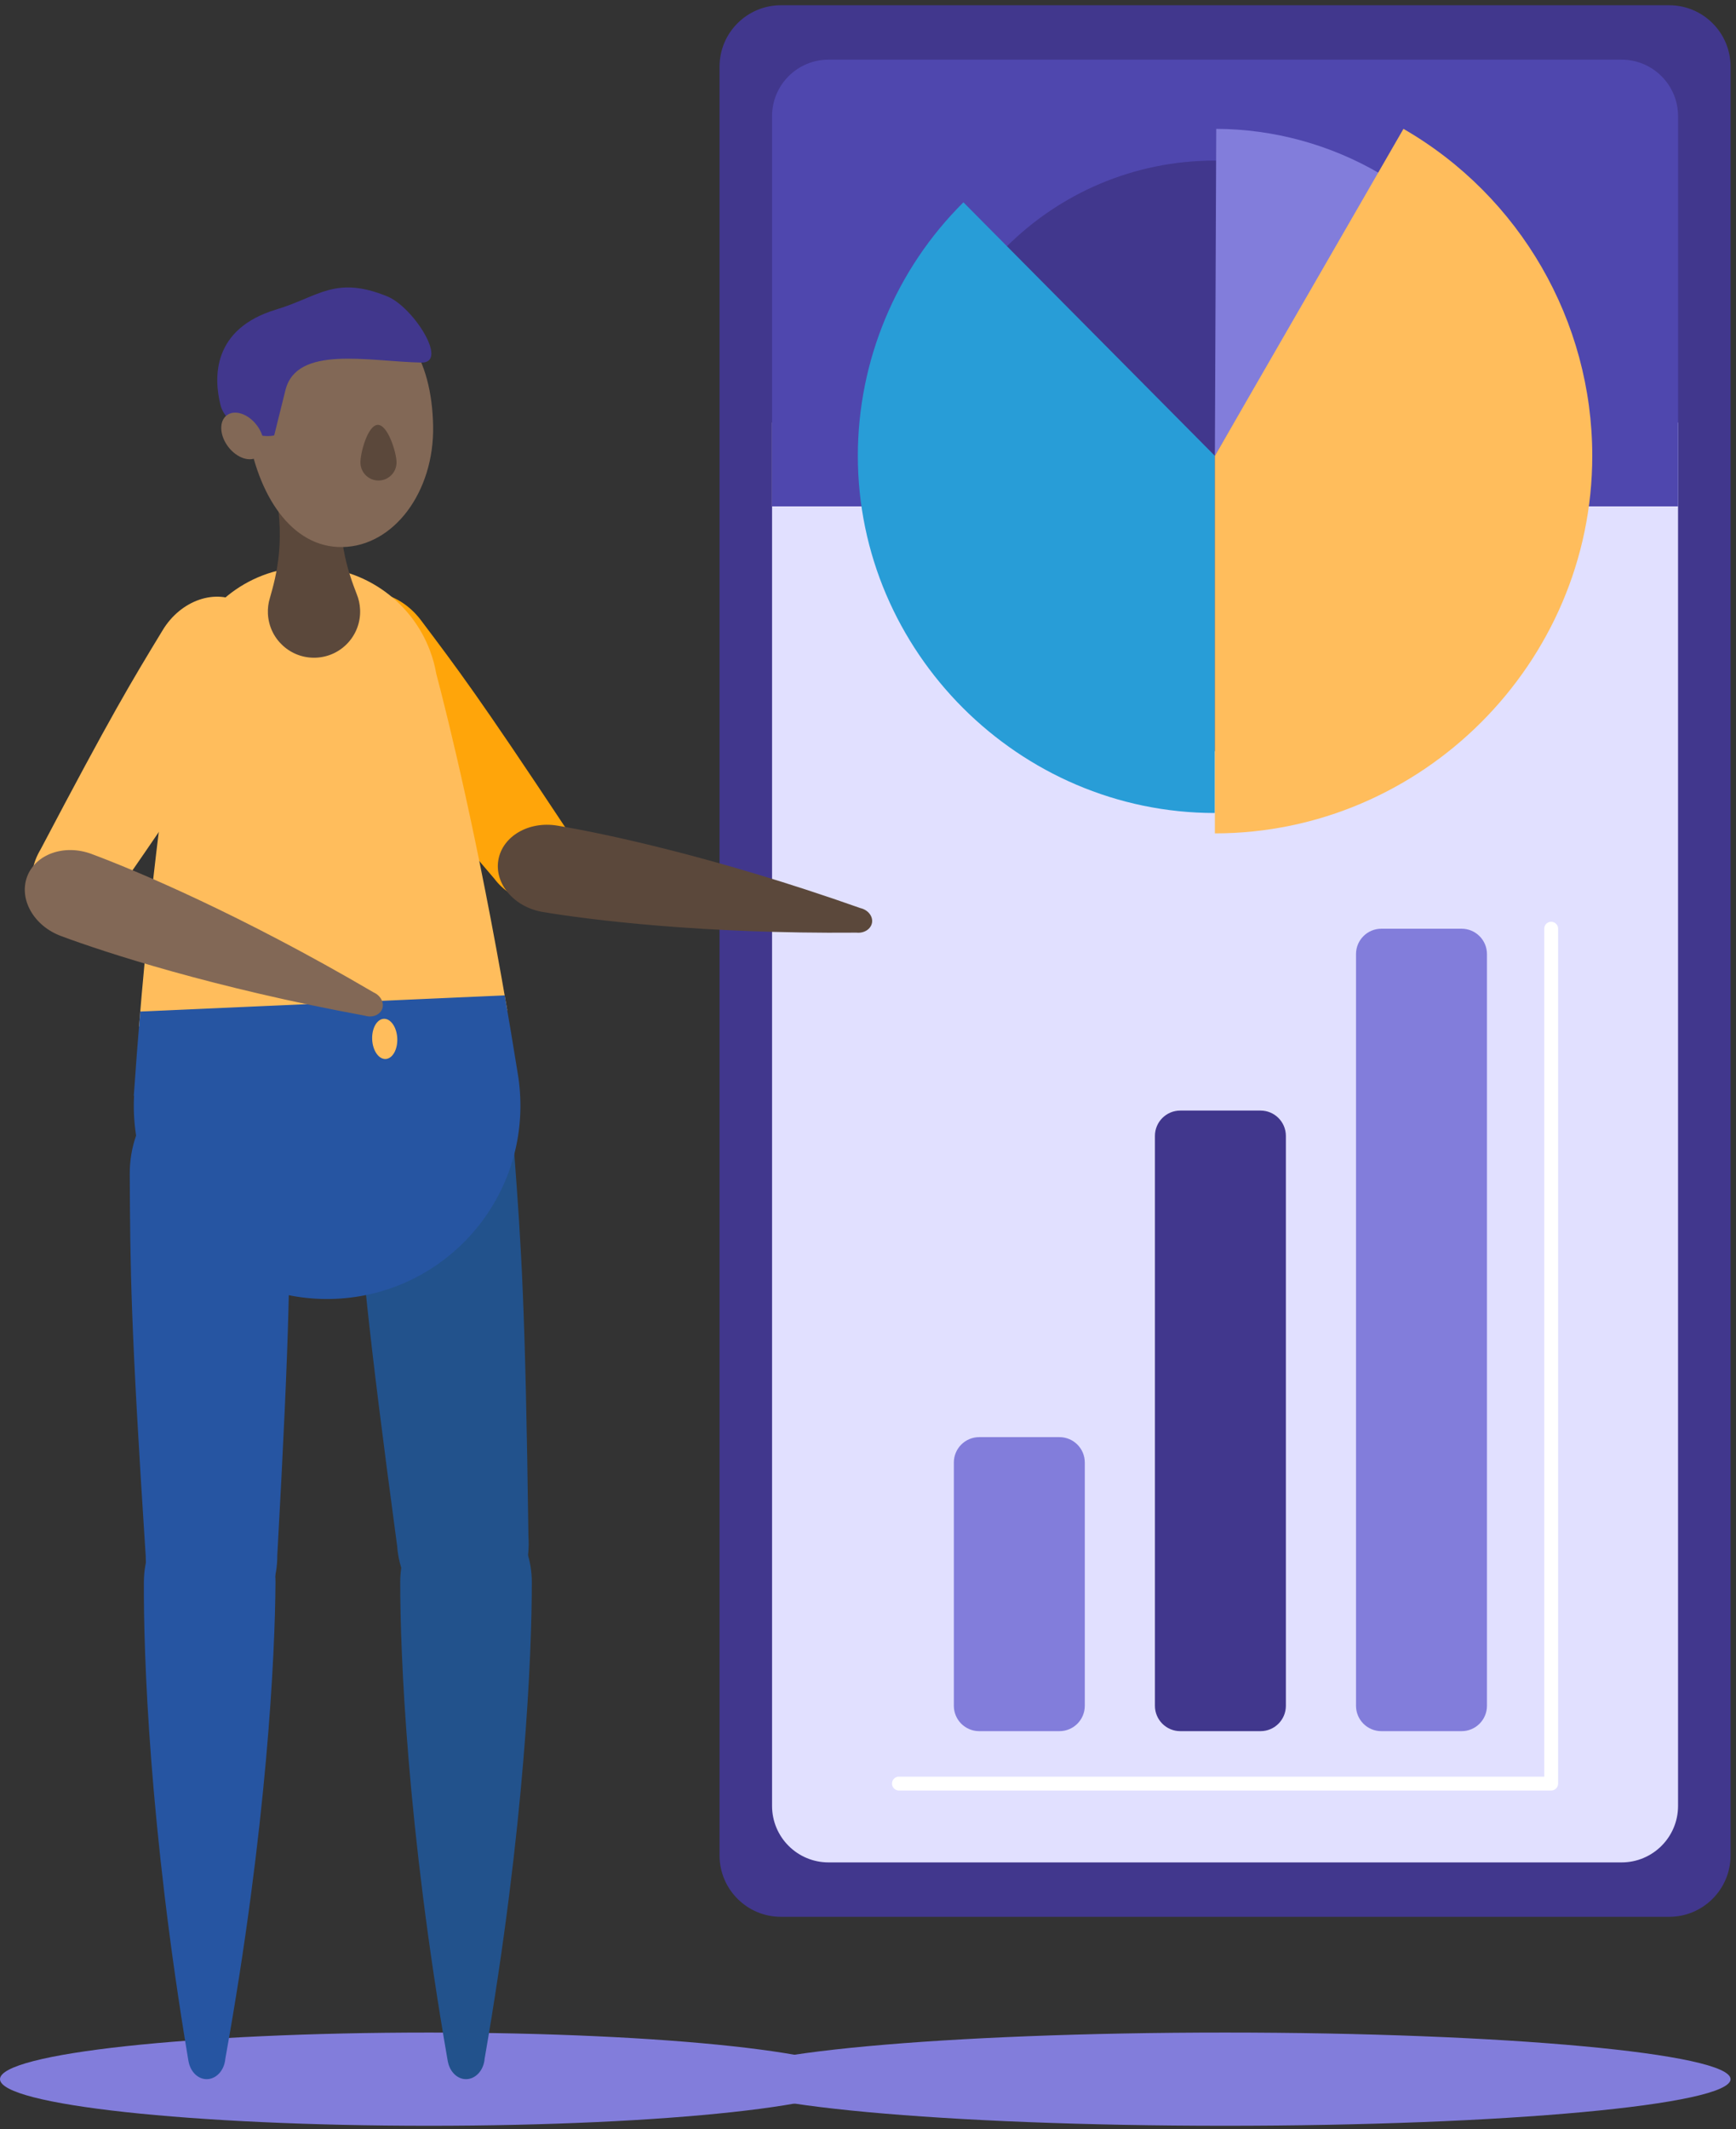 <?xml version="1.0" encoding="UTF-8"?>
<svg width="500px" height="613px" viewBox="0 0 500 613" version="1.1" xmlns="http://www.w3.org/2000/svg" xmlns:xlink="http://www.w3.org/1999/xlink">
    <rect x="0" y="0" width="500" height="613" fill="#333333" stroke="none"/>
    <!-- Generator: Sketch 60 (88103) - https://sketch.com -->
    <title>graphic/graphs-man</title>
    <desc>Created with Sketch.</desc>
    <g id="graphic/graphs-man" stroke="none" stroke-width="1" fill="none" fill-rule="evenodd">
        <g id="Group-62" transform="translate(0, 1)">
            <path d="M247.074,597.651 C247.074,605.062 191.765,611.071 123.538,611.071 C55.309,611.071 0,605.062 0,597.651 C0,590.238 55.309,584.23 123.538,584.23 C191.765,584.23 247.074,590.238 247.074,597.651" id="Fill-1" fill="#827DDB"></path>
            <path d="M498.436,597.651 C498.436,605.062 433.251,611.071 352.838,611.071 C272.427,611.071 207.24,605.062 207.24,597.651 C207.24,590.238 272.427,584.23 352.838,584.23 C433.251,584.23 498.436,590.238 498.436,597.651" id="Fill-4" fill="#827DDB"></path>
            <path d="M498.436,18.203 L498.436,533.217 C498.436,542.987 490.516,550.907 480.744,550.907 L224.934,550.907 C215.162,550.907 207.24,542.987 207.24,533.217 L207.24,18.203 C207.24,8.431 215.162,0.509 224.934,0.509 L480.744,0.509 C490.516,0.509 498.436,8.431 498.436,18.203" id="Fill-7" fill="#41378D"></path>
            <path d="M483.31,120.671 L483.31,518.976 C483.31,527.96 476.028,535.24 467.046,535.24 L238.632,535.24 C229.65,535.24 222.368,527.96 222.368,518.976 L222.368,120.671 L483.31,120.671 Z" id="Fill-10" fill="#E1E0FF"></path>
            <path d="M222.368,144.799 L222.368,32.442 C222.368,23.46 229.65,16.178 238.632,16.178 L467.045,16.178 C476.028,16.178 483.31,23.46 483.31,32.442 L483.31,144.799 L222.368,144.799 Z" id="Fill-12" fill="#4F47AE"></path>
            <path d="M349.906,215.28 C302.95,215.28 264.883,177.213 264.883,130.256 C264.883,83.301 302.95,45.234 349.906,45.234 C396.863,45.234 434.929,83.301 434.929,130.256 C434.929,177.213 396.863,215.28 349.906,215.28" id="Fill-14" fill="#41378D"></path>
            <path d="M349.906,130.256 L277.482,57.256 C258.027,76.557 247.075,102.854 247.075,130.256 C247.075,186.669 293.494,233.088 349.906,233.088 L349.906,130.256 Z" id="Fill-16" fill="#289DD7"></path>
            <path d="M349.906,130.256 L350.3,36.103 C358.558,36.137 366.776,37.257 374.742,39.437 C382.708,41.614 390.354,44.832 397.48,49.005 L349.906,130.256 Z" id="Fill-18" fill="#827DDB"></path>
            <path d="M349.906,130.256 L404.219,36.102 C437.828,55.488 458.603,91.456 458.603,130.256 C458.603,189.886 409.536,238.954 349.906,238.954 L349.906,130.256 Z" id="Fill-20" fill="#FFBD5C"></path>
            <polyline id="Stroke-22" stroke="#FFFFFF" stroke-width="4" stroke-linecap="round" stroke-linejoin="round" points="446.766 266.404 446.766 512.544 258.912 512.544"></polyline>
            <path d="M312.441,490.146 L312.441,420.095 C312.441,416.062 309.169,412.792 305.135,412.792 L282.033,412.792 C277.998,412.792 274.726,416.062 274.726,420.095 L274.726,490.146 C274.726,494.181 277.998,497.451 282.033,497.451 L305.135,497.451 C309.169,497.451 312.441,494.181 312.441,490.146" id="Fill-24" fill="#827DDB"></path>
            <path d="M428.27,490.146 L428.27,273.707 C428.27,269.675 425,266.404 420.966,266.404 L397.862,266.404 C393.828,266.404 390.556,269.675 390.556,273.707 L390.556,490.146 C390.556,494.181 393.828,497.451 397.862,497.451 L420.966,497.451 C425,497.451 428.27,494.181 428.27,490.146" id="Fill-26" fill="#827DDB"></path>
            <path d="M370.356,490.146 L370.356,326.068 C370.356,322.033 367.084,318.763 363.051,318.763 L339.947,318.763 C335.913,318.763 332.641,322.033 332.641,326.068 L332.641,490.146 C332.641,494.181 335.913,497.451 339.947,497.451 L363.051,497.451 C367.084,497.451 370.356,494.181 370.356,490.146" id="Fill-28" fill="#41378D"></path>
            <path d="M115.268,454.546 C115.268,475.129 117.217,524.884 128.89,592.037 C128.918,592.217 128.958,592.382 128.985,592.561 L128.991,592.561 C129.534,595.466 131.656,597.649 134.22,597.649 C137.007,597.649 139.306,595.09 139.578,591.79 L139.578,591.775 C151.225,524.752 153.173,475.096 153.173,454.546 C153.173,441.84 144.69,431.549 134.22,431.549 C123.75,431.549 115.268,441.84 115.268,454.546" id="Fill-30" fill="#22528C"></path>
            <path d="M102.282,334.863 C104.269,361.841 105.435,377.657 114.393,444.199 C115.327,456.871 124.543,466.528 134.986,465.758 C145.428,464.99 153.13,454.086 152.196,441.414 C151.306,374.276 150.14,358.462 148.152,331.484 C147.019,316.112 135.836,304.411 123.166,305.344 C110.499,306.277 101.15,319.491 102.282,334.863" id="Fill-32" fill="#22528C"></path>
            <path d="M142.367,251.994 C147.392,258.649 155.984,260.664 161.553,256.462 C167.12,252.282 167.569,243.475 162.534,236.808 C162.525,236.796 162.525,236.796 162.514,236.782 C138.171,200.054 131.901,191.727 121.199,177.531 C115.095,169.449 104.684,167.023 97.915,172.112 C91.157,177.193 90.626,187.875 96.723,195.944 L96.76,195.995 C107.443,210.167 113.736,218.495 142.367,251.994" id="Fill-34" fill="#FFA50A"></path>
            <path d="M51.948,195.423 C51.961,195.391 51.96,195.358 51.96,195.34 C52.135,193.706 52.423,192.083 52.831,190.521 L52.829,190.487 C52.935,189.909 52.988,189.627 52.988,189.627 L53.054,189.64 C57.194,174.454 70.751,162.993 87.331,162.256 C103.893,161.522 118.411,171.723 123.895,186.48 C123.895,186.48 123.915,186.529 123.934,186.61 C124.7,188.647 125.269,190.758 125.647,192.959 C129.208,206.454 137.624,240.513 146.105,289.904 L40.03,294.608 C44.192,243.648 49.684,208.589 51.948,195.423" id="Fill-36" fill="#FFBD5C"></path>
            <path d="M156.376,261.593 C169.667,263.818 202.054,267.922 246.709,267.536 L246.774,267.545 C248.941,267.73 250.849,266.489 251.16,264.661 C251.454,262.829 250.044,261.042 247.938,260.5 L247.873,260.491 C205.762,245.608 173.86,238.956 160.536,236.724 L160.502,236.718 C152.26,235.352 144.676,239.807 143.527,246.671 C142.393,253.539 148.134,260.226 156.376,261.593" id="Fill-38" fill="#5B483B"></path>
            <path d="M77.163,175.673 C77.489,183.018 83.705,188.691 91.036,188.366 C98.366,188.04 104.039,181.841 103.713,174.495 C103.645,172.952 103.315,171.472 102.763,170.117 C102.745,170.068 102.725,170.02 102.707,169.972 C100.551,164.317 96.16,153.14 98.972,135.779 L98.956,135.781 C99.423,134.478 99.656,133.054 99.591,131.579 C99.319,125.461 94.148,120.729 88.046,121 C81.93,121.271 77.196,126.444 77.468,132.56 C77.535,134.037 77.876,135.435 78.474,136.69 C82.812,153.733 79.411,165.255 77.764,171.078 C77.751,171.128 77.735,171.176 77.722,171.228 C77.29,172.626 77.095,174.131 77.163,175.673" id="Fill-40" fill="#5B483B"></path>
            <path d="M41.442,454.429 C41.314,475.013 42.95,524.778 54.203,592.002 C54.229,592.184 54.27,592.348 54.295,592.529 L54.302,592.529 C54.825,595.437 56.935,597.634 59.497,597.649 C62.284,597.667 64.6,595.122 64.892,591.824 L64.892,591.808 C76.958,524.859 79.217,475.218 79.345,454.666 C79.425,441.962 71.008,431.617 60.537,431.552 C50.068,431.486 41.522,441.725 41.442,454.429" id="Fill-42" fill="#2655A2"></path>
            <path d="M37.371,337.071 C37.506,364.121 37.585,379.978 41.963,446.979 C42.027,459.684 50.559,469.95 61.03,469.899 C71.501,469.846 79.93,459.496 79.868,446.79 C83.579,379.75 83.499,363.893 83.365,336.841 C83.289,321.429 72.932,308.987 60.23,309.049 C47.527,309.113 37.295,321.657 37.371,337.071" id="Fill-44" fill="#2655A2"></path>
            <path d="M71.285,122.647 C68.296,102.605 71.466,88.266 97.372,87.781 C116.406,87.425 124.39,102.668 124.745,121.647 C125.099,140.627 113.419,156.236 98.657,156.513 C83.896,156.789 74.085,141.422 71.285,122.647" id="Fill-46" fill="#826856"></path>
            <path d="M103.812,132.253 C103.758,129.383 105.936,121.383 108.808,121.33 C111.678,121.275 114.156,129.189 114.209,132.06 C114.263,134.93 111.979,137.302 109.107,137.355 C106.237,137.409 103.866,135.125 103.812,132.253" id="Fill-48" fill="#5B483B"></path>
            <path d="M78.975,124.354 C74.482,125.523 65.076,121.814 63.516,115.651 C61.472,107.578 61.212,93.639 79.566,88.113 C91.826,84.423 96.532,78.236 111.549,84.343 C119.009,87.376 129.361,103.578 121.331,103.396 C105.997,103.05 85.445,98.317 82.211,111.336 L78.975,124.354 Z" id="Fill-50" fill="#41378D"></path>
            <path d="M65.3,118.587 C63.036,120.316 63.234,124.376 65.741,127.656 C68.245,130.933 72.111,132.191 74.372,130.461 C76.636,128.734 76.438,124.672 73.933,121.394 C71.428,118.116 67.563,116.857 65.3,118.587" id="Fill-52" fill="#826856"></path>
            <path d="M149.013,307.449 C147.801,299.853 146.578,292.568 145.361,285.594 L40.393,290.251 C39.739,297.976 39.113,306.069 38.532,314.536 L38.616,314.531 C38.512,316.28 38.509,318.037 38.587,319.808 C39.949,350.522 65.964,374.328 96.679,372.966 C127.41,371.601 151.198,345.587 149.835,314.873 C149.758,313.102 149.598,311.35 149.356,309.618 C149.241,308.884 149.128,308.167 149.013,307.449" id="Fill-54" fill="#2655A2"></path>
            <path d="M11.69,243.569 C7.367,250.7 8.674,259.427 14.64,263.044 C20.581,266.671 28.929,263.83 33.261,256.685 C33.27,256.67 33.27,256.67 33.279,256.656 C58.391,220.449 63.805,211.542 73.033,196.348 C78.28,187.685 76.684,177.114 69.449,172.71 C62.229,168.313 52.108,171.772 46.869,180.421 L46.834,180.478 C37.624,195.645 32.215,204.574 11.69,243.569" id="Fill-56" fill="#FFBD5C"></path>
            <path d="M17.595,268.517 C30.225,273.219 61.248,283.383 105.168,291.459 L105.23,291.483 C107.321,292.075 109.43,291.218 110.082,289.481 C110.718,287.739 109.672,285.716 107.706,284.786 L107.644,284.763 C69.114,262.176 39.048,249.601 26.388,244.888 C26.372,244.882 26.372,244.882 26.358,244.876 C18.523,241.972 10.233,244.91 7.804,251.433 C5.391,257.962 9.76,265.613 17.595,268.517" id="Fill-58" fill="#826856"></path>
            <path d="M114.421,297.972 C114.563,301.167 113.059,303.829 111.063,303.918 C109.067,304.006 107.334,301.487 107.192,298.292 C107.05,295.097 108.554,292.434 110.55,292.345 C112.546,292.257 114.279,294.776 114.421,297.972" id="Fill-60" fill="#FFBD5C"></path>
        </g>
    </g>
</svg>